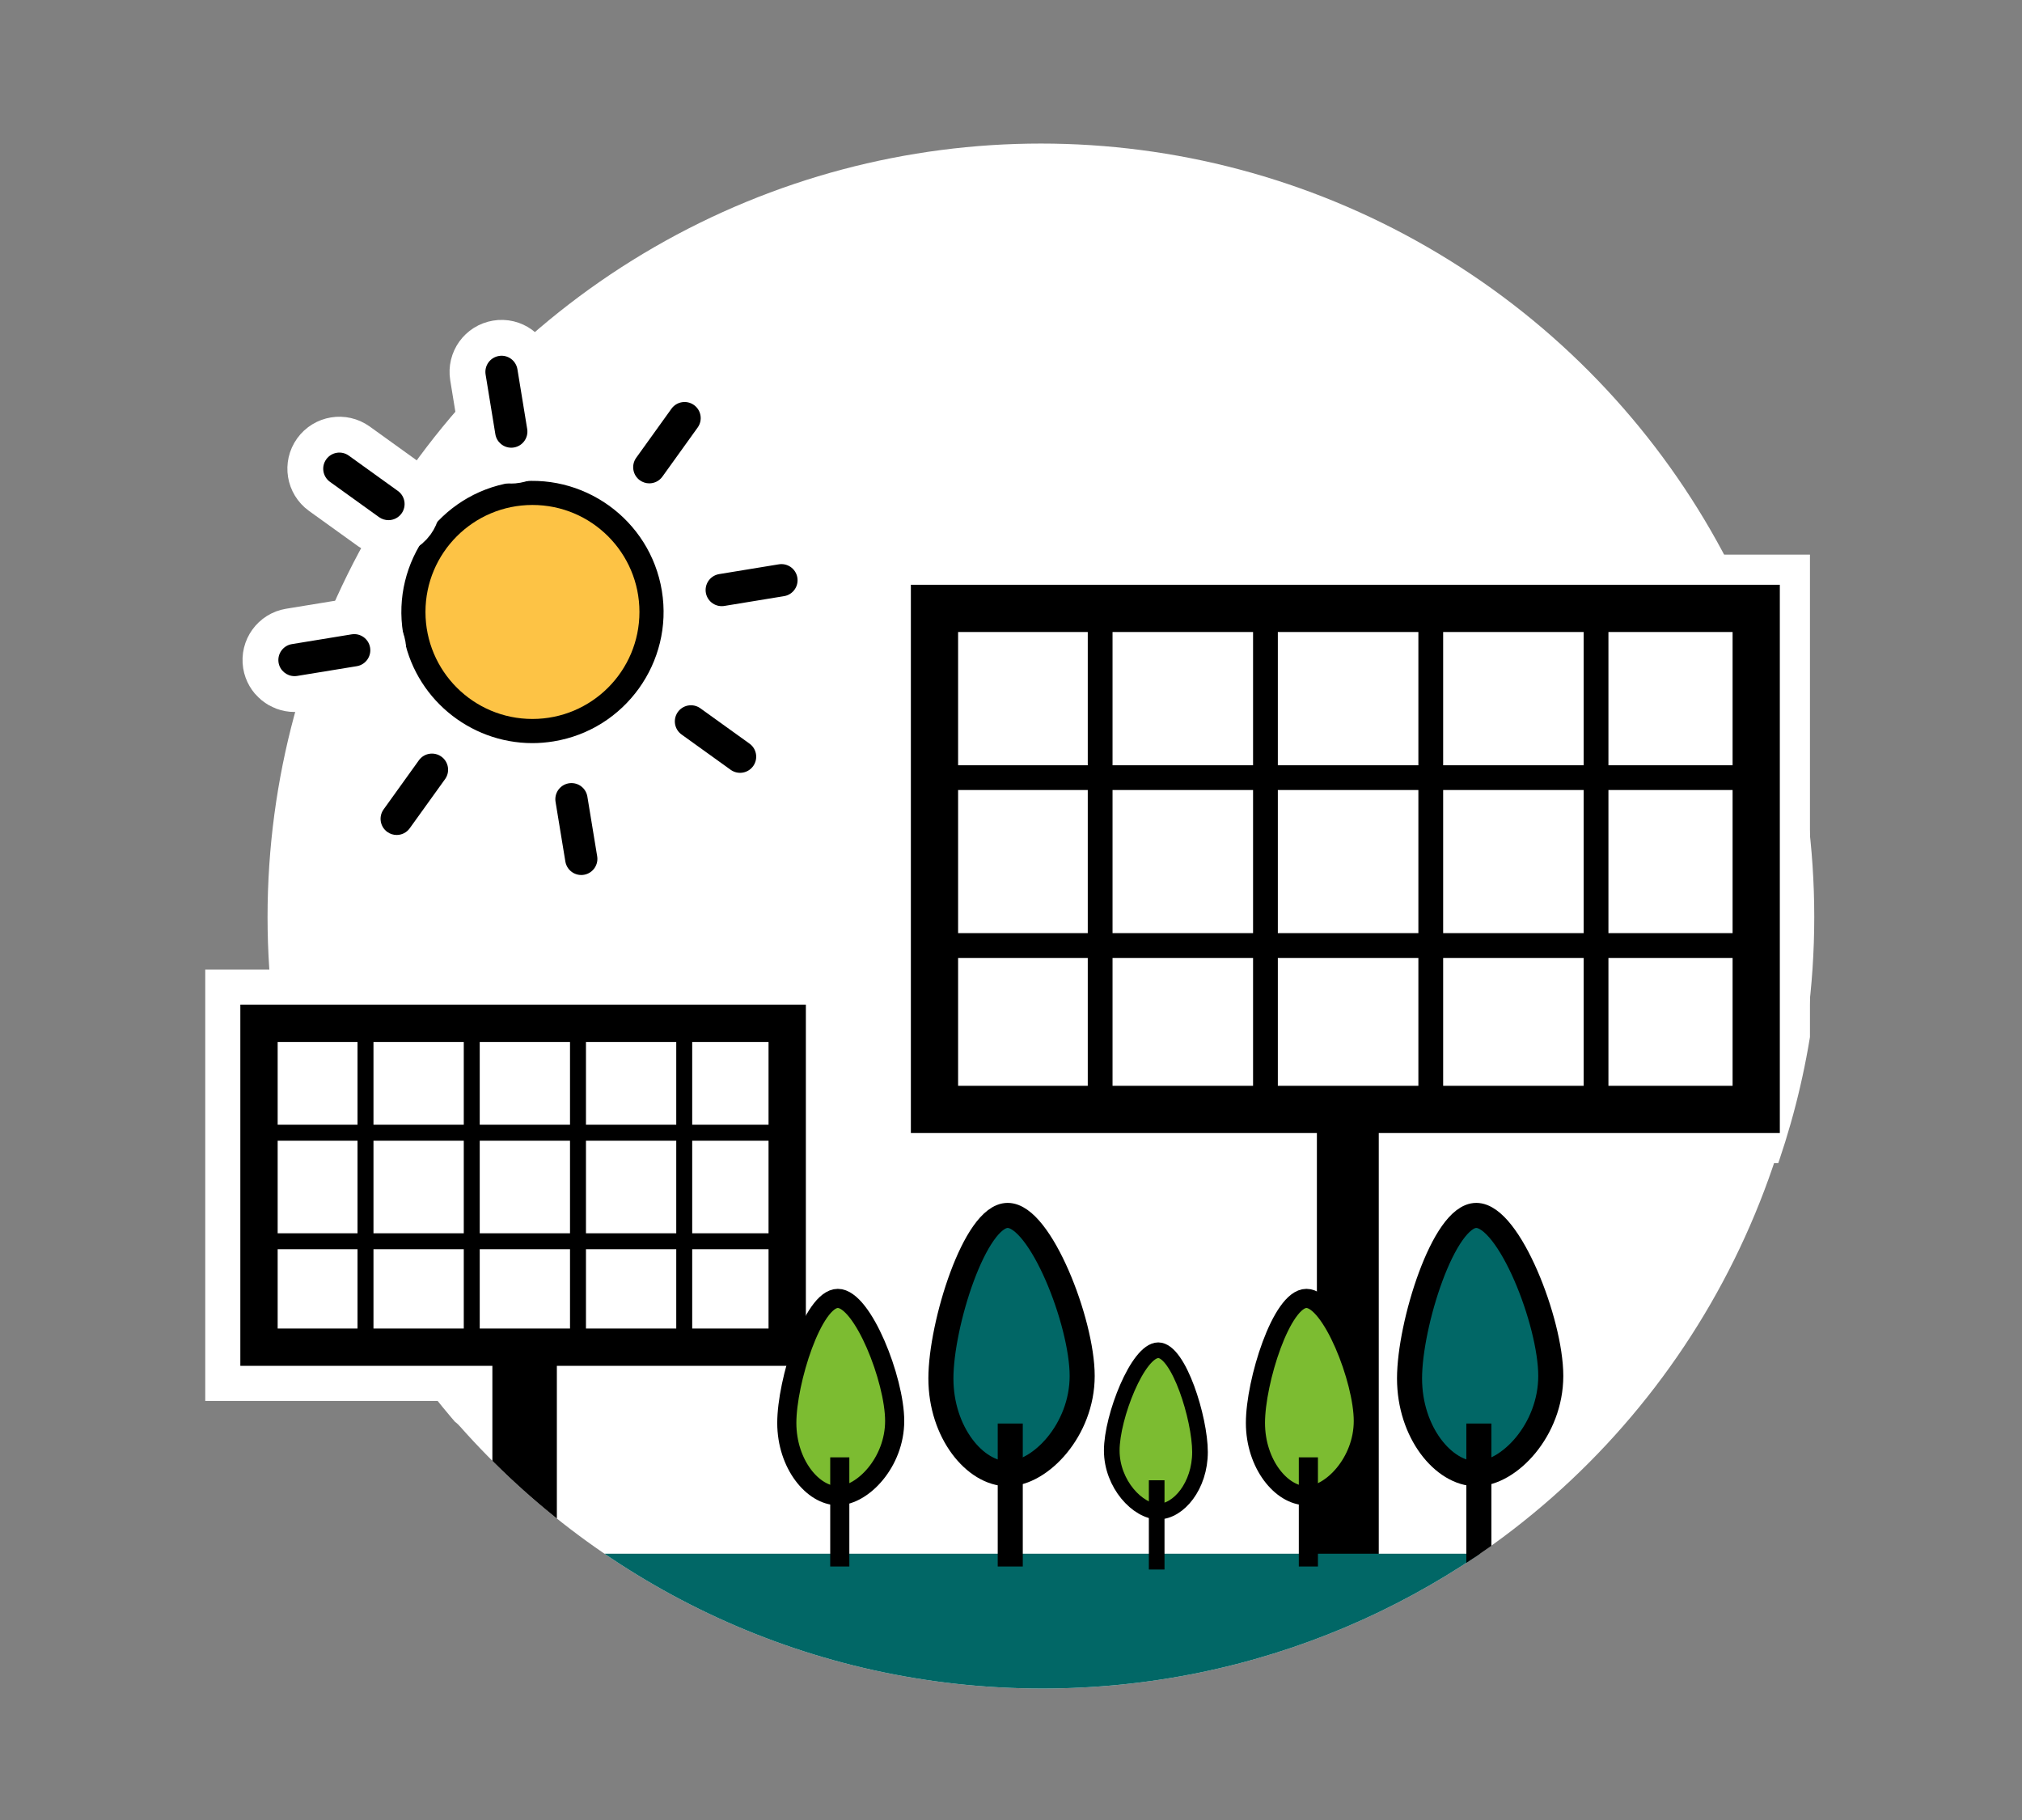 <?xml version="1.0" encoding="utf-8"?>
<!-- Generator: Adobe Illustrator 16.0.0, SVG Export Plug-In . SVG Version: 6.00 Build 0)  -->
<!DOCTYPE svg PUBLIC "-//W3C//DTD SVG 1.1//EN" "http://www.w3.org/Graphics/SVG/1.1/DTD/svg11.dtd">
<svg version="1.1" id="Layer_1" xmlns="http://www.w3.org/2000/svg" xmlns:xlink="http://www.w3.org/1999/xlink" x="0px" y="0px"
	 width="100px" height="90px" viewBox="0 0 100 90" enable-background="new 0 0 100 90" xml:space="preserve">
<rect x="0" y="0" width="100" height="90" fill="#808080" stroke="none"/>
<g>
	<g>
		<defs>
			<path id="SVGID_1_" d="M-3.071,54.15c-9.213,20.482,13.307,20.945,17.724,19.496c2.169-0.711,2.602-0.886,3.545,0.887
				c1.433,2.691,2.537-6.267,4.543-4.004c7.047,7.955,17.341,12.97,28.807,12.97c21.249,0,38.472-17.226,38.472-38.476l8.16-10.768
				l5.527-28.291c0,0-3.936-11.897-4.591-12.459c-0.657-0.562-5.685-3.84-10.15-4.496c-4.465-0.656-9.295-1.874-16.107-1.406
				C66.046-11.928,23.422-2.435,22.486-2.03c-0.937,0.407-7.962,2.105-11.428,4.77C7.59,5.402-6.649,16.377-6.837,20.024
				c-0.186,3.647-0.467,11.515,3.843,14.232C1.314,36.973-3.071,54.15-3.071,54.15z"/>
		</defs>
		<clipPath id="SVGID_2_">
			<use xlink:href="#SVGID_1_"  overflow="visible"/>
		</clipPath>
		<g clip-path="url(#SVGID_2_)">
			<circle fill="#FFFFFF" cx="51.479" cy="45.346" r="38.247"/>
			<g>
				<rect x="13.813" y="51.673" fill="#FFFFFF" width="24.508" height="14.321"/>
				<rect x="47.19" y="30.833" fill="#FFFFFF" width="39.597" height="23.188"/>
				<g>
					
						<rect x="46.216" y="30.086" fill="none" stroke="#FFFFFF" stroke-width="5.317" stroke-miterlimit="10" width="40.639" height="24.775"/>
					
						<rect x="46.216" y="30.086" fill="none" stroke="#000000" stroke-width="2.336" stroke-miterlimit="10" width="40.639" height="24.775"/>
					
						<rect x="46.216" y="38.455" fill="none" stroke="#000000" stroke-width="1.225" stroke-miterlimit="10" width="40.639" height="8.302"/>
					
						<rect x="54.409" y="30.086" fill="none" stroke="#000000" stroke-width="1.225" stroke-miterlimit="10" width="8.175" height="24.775"/>
					
						<rect x="70.76" y="30.086" fill="none" stroke="#000000" stroke-width="1.225" stroke-miterlimit="10" width="8.174" height="24.775"/>
					<rect x="65.128" y="55.582" width="3.06" height="22.103"/>
				</g>
				<g>
					
						<rect x="12.809" y="50.603" fill="none" stroke="#FFFFFF" stroke-width="5.317" stroke-miterlimit="10" width="26.123" height="16.016"/>
					
						<rect x="12.809" y="50.603" fill="none" stroke="#000000" stroke-width="1.846" stroke-miterlimit="10" width="26.123" height="16.016"/>
					
						<rect x="12.809" y="56.014" fill="none" stroke="#000000" stroke-width="0.789" stroke-miterlimit="10" width="26.123" height="5.366"/>
					
						<rect x="18.076" y="50.603" fill="none" stroke="#000000" stroke-width="0.789" stroke-miterlimit="10" width="5.255" height="16.016"/>
					
						<rect x="28.585" y="50.603" fill="none" stroke="#000000" stroke-width="0.789" stroke-miterlimit="10" width="5.254" height="16.016"/>
					<rect x="24.351" y="67.082" width="3.189" height="10.603"/>
				</g>
				<g>
					<g>
						<path fill="none" stroke="#FFFFFF" stroke-width="2.278" stroke-miterlimit="10" d="M26.33,36.748
							c-3.119,0-5.875-2.262-6.395-5.437l0,0c-0.577-3.527,1.823-6.869,5.35-7.446c3.53-0.577,6.869,1.823,7.448,5.351
							c0.578,3.527-1.823,6.868-5.352,7.445C27.029,36.718,26.676,36.748,26.33,36.748z M21.194,31.104
							c0.464,2.834,3.147,4.76,5.98,4.298c2.834-0.465,4.762-3.147,4.296-5.981c-0.464-2.834-3.147-4.76-5.979-4.297
							C22.658,25.589,20.729,28.271,21.194,31.104L21.194,31.104z"/>
						<path d="M26.33,36.748c-3.119,0-5.875-2.262-6.395-5.437l0,0c-0.577-3.527,1.823-6.869,5.35-7.446
							c3.53-0.577,6.869,1.823,7.448,5.351c0.578,3.527-1.823,6.868-5.352,7.445C27.029,36.718,26.676,36.748,26.33,36.748z
							 M21.194,31.104c0.464,2.834,3.147,4.76,5.98,4.298c2.834-0.465,4.762-3.147,4.296-5.981c-0.464-2.834-3.147-4.76-5.979-4.297
							C22.658,25.589,20.729,28.271,21.194,31.104L21.194,31.104z"/>
						<circle fill="#FDC345" cx="26.333" cy="30.262" r="5.291"/>
					</g>
					<g>
						<path stroke="#FFFFFF" stroke-width="3.545" stroke-miterlimit="10" d="M25.284,22.139c-0.384,0-0.722-0.278-0.786-0.668
							l-0.482-2.951c-0.071-0.436,0.223-0.845,0.658-0.917c0.437-0.075,0.845,0.225,0.916,0.659l0.483,2.951
							c0.071,0.434-0.224,0.844-0.658,0.915C25.371,22.137,25.327,22.139,25.284,22.139z"/>
					</g>
					<g>
						<path stroke="#FFFFFF" stroke-width="3.545" stroke-miterlimit="10" d="M14.564,33.435c-0.383,0-0.722-0.277-0.787-0.668
							c-0.07-0.435,0.225-0.844,0.658-0.915l2.953-0.483c0.438-0.072,0.844,0.223,0.916,0.657c0.071,0.433-0.223,0.846-0.658,0.917
							l-2.95,0.482C14.651,33.433,14.607,33.435,14.564,33.435z"/>
					</g>
					<g>
						<path stroke="#FFFFFF" stroke-width="3.545" stroke-miterlimit="10" d="M19.213,25.722c-0.162,0-0.325-0.049-0.467-0.149
							l-2.428-1.746c-0.358-0.258-0.44-0.757-0.183-1.113c0.257-0.358,0.756-0.441,1.114-0.184l2.428,1.747
							c0.359,0.257,0.439,0.755,0.183,1.113C19.704,25.606,19.46,25.722,19.213,25.722z"/>
					</g>
					<g>
						<path stroke="#FFFFFF" stroke-width="1.708" stroke-miterlimit="10" d="M19.618,41.29c-0.161,0-0.323-0.049-0.465-0.151
							c-0.356-0.258-0.439-0.756-0.181-1.114l1.744-2.428c0.257-0.358,0.756-0.438,1.113-0.181c0.358,0.256,0.439,0.755,0.183,1.111
							l-1.746,2.428C20.111,41.174,19.867,41.29,19.618,41.29z"/>
					</g>
					<g>
						<path stroke="#FFFFFF" stroke-width="1.708" stroke-miterlimit="10" d="M32.111,23.902c-0.16,0-0.322-0.049-0.464-0.15
							c-0.358-0.256-0.439-0.755-0.183-1.114l1.745-2.428c0.257-0.356,0.755-0.438,1.113-0.181c0.358,0.257,0.44,0.755,0.182,1.112
							l-1.745,2.429C32.604,23.786,32.36,23.902,32.111,23.902z"/>
					</g>
					<g>
						<path d="M25.284,22.139c-0.384,0-0.722-0.278-0.786-0.668l-0.482-2.951c-0.071-0.436,0.223-0.845,0.658-0.917
							c0.437-0.075,0.845,0.225,0.916,0.659l0.483,2.951c0.071,0.434-0.224,0.844-0.658,0.915
							C25.371,22.137,25.327,22.139,25.284,22.139z"/>
					</g>
					
						<line fill="none" stroke="#000000" stroke-width="1.595" stroke-linecap="round" stroke-miterlimit="10" x1="28.747" y1="42.472" x2="28.262" y2="39.521"/>
					<g>
						<path d="M14.564,33.435c-0.383,0-0.722-0.277-0.787-0.668c-0.07-0.435,0.225-0.844,0.658-0.915l2.953-0.483
							c0.438-0.072,0.844,0.223,0.916,0.657c0.071,0.433-0.223,0.846-0.658,0.917l-2.95,0.482
							C14.651,33.433,14.607,33.435,14.564,33.435z"/>
					</g>
					
						<line fill="none" stroke="#000000" stroke-width="1.595" stroke-linecap="round" stroke-miterlimit="10" x1="38.647" y1="28.693" x2="35.694" y2="29.177"/>
					<g>
						<path d="M19.213,25.722c-0.162,0-0.325-0.049-0.467-0.149l-2.428-1.746c-0.358-0.258-0.44-0.757-0.183-1.113
							c0.257-0.358,0.756-0.441,1.114-0.184l2.428,1.747c0.359,0.257,0.439,0.755,0.183,1.113
							C19.704,25.606,19.46,25.722,19.213,25.722z"/>
					</g>
					
						<line fill="none" stroke="#000000" stroke-width="1.595" stroke-linecap="round" stroke-miterlimit="10" x1="36.601" y1="37.419" x2="34.172" y2="35.673"/>
					<g>
						<path d="M19.618,41.29c-0.161,0-0.323-0.049-0.465-0.151c-0.356-0.258-0.439-0.756-0.181-1.114l1.744-2.428
							c0.257-0.358,0.756-0.438,1.113-0.181c0.358,0.256,0.439,0.755,0.183,1.111l-1.746,2.428
							C20.111,41.174,19.867,41.29,19.618,41.29z"/>
					</g>
					<g>
						<path d="M32.111,23.902c-0.16,0-0.322-0.049-0.464-0.15c-0.358-0.256-0.439-0.755-0.183-1.114l1.745-2.428
							c0.257-0.356,0.755-0.438,1.113-0.181c0.358,0.257,0.44,0.755,0.182,1.112l-1.745,2.429
							C32.604,23.786,32.36,23.902,32.111,23.902z"/>
					</g>
				</g>
				<line fill="none" stroke="#016766" stroke-width="8.337" stroke-miterlimit="10" x1="7.808" y1="81" x2="95.15" y2="81"/>
				<g>
					<path fill="#016766" d="M69.997,68.362c0,2.735,1.521,4.829,2.972,4.829s3.314-2.219,3.314-4.957
						c0-2.735-1.863-8.131-3.314-8.131S69.997,65.624,69.997,68.362z"/>
					<path fill="none" stroke="#000000" stroke-width="1.239" stroke-miterlimit="10" d="M69.71,68.164
						c0,2.673,1.689,4.713,3.301,4.713c1.615,0,3.684-2.166,3.684-4.837c0-2.673-2.068-7.937-3.684-7.937
						C71.399,60.104,69.71,65.492,69.71,68.164z"/>
					
						<line fill="none" stroke="#000000" stroke-width="1.239" stroke-miterlimit="10" x1="73.139" y1="77.465" x2="73.139" y2="70.396"/>
					<path fill="#7CBC31" d="M62.089,70.441c0,1.995,1.259,3.521,2.46,3.521c1.204,0,2.747-1.618,2.747-3.613
						s-1.543-5.93-2.747-5.93C63.348,64.419,62.089,68.446,62.089,70.441z"/>
					<path fill="none" stroke="#000000" stroke-width="0.946" stroke-miterlimit="10" d="M62.089,70.364
						c0,2.038,1.29,3.598,2.522,3.598s2.813-1.656,2.813-3.694c0-2.04-1.58-6.061-2.813-6.061S62.089,68.321,62.089,70.364z"/>
					
						<line fill="none" stroke="#000000" stroke-width="0.946" stroke-miterlimit="10" x1="64.707" y1="77.465" x2="64.707" y2="72.066"/>
				</g>
				<g>
					<path fill="#016766" d="M46.818,68.362c0,2.735,1.521,4.829,2.972,4.829c1.452,0,3.314-2.219,3.314-4.957
						c0-2.735-1.862-8.131-3.314-8.131C48.338,60.104,46.818,65.624,46.818,68.362z"/>
					<path fill="none" stroke="#000000" stroke-width="1.239" stroke-miterlimit="10" d="M46.533,68.164
						c0,2.673,1.689,4.713,3.303,4.713c1.611,0,3.684-2.166,3.684-4.837c0-2.673-2.073-7.937-3.684-7.937
						C48.222,60.104,46.533,65.492,46.533,68.164z"/>
					
						<line fill="none" stroke="#000000" stroke-width="1.239" stroke-miterlimit="10" x1="49.963" y1="77.465" x2="49.963" y2="70.396"/>
					<path fill="#7CBC31" d="M38.912,70.441c0,1.995,1.259,3.521,2.461,3.521c1.203,0,2.744-1.618,2.744-3.613
						s-1.541-5.93-2.744-5.93C40.17,64.419,38.912,68.446,38.912,70.441z"/>
					<path fill="none" stroke="#000000" stroke-width="0.946" stroke-miterlimit="10" d="M38.912,70.364
						c0,2.038,1.291,3.598,2.523,3.598c1.231,0,2.812-1.656,2.812-3.694c0-2.04-1.58-6.061-2.812-6.061
						C40.202,64.207,38.912,68.321,38.912,70.364z"/>
					
						<line fill="none" stroke="#000000" stroke-width="0.946" stroke-miterlimit="10" x1="41.532" y1="77.465" x2="41.532" y2="72.066"/>
				</g>
				<g>
					<path fill="#7CBC31" d="M59.347,71.837c0,1.648-0.979,2.911-1.916,2.911c-0.937,0-2.136-1.338-2.136-2.987
						c0-1.65,1.199-4.902,2.136-4.902C58.368,66.858,59.347,70.187,59.347,71.837z"/>
					<path fill="none" stroke="#000000" stroke-width="0.774" stroke-miterlimit="10" d="M59.347,71.804
						c0,1.668-1.056,2.944-2.063,2.944s-2.301-1.354-2.301-3.021c0-1.667,1.294-4.957,2.301-4.957S59.347,70.136,59.347,71.804z"/>
					
						<line fill="none" stroke="#000000" stroke-width="0.774" stroke-miterlimit="10" x1="57.205" y1="77.613" x2="57.205" y2="73.199"/>
				</g>
			</g>
		</g>
	</g>
</g>
</svg>
